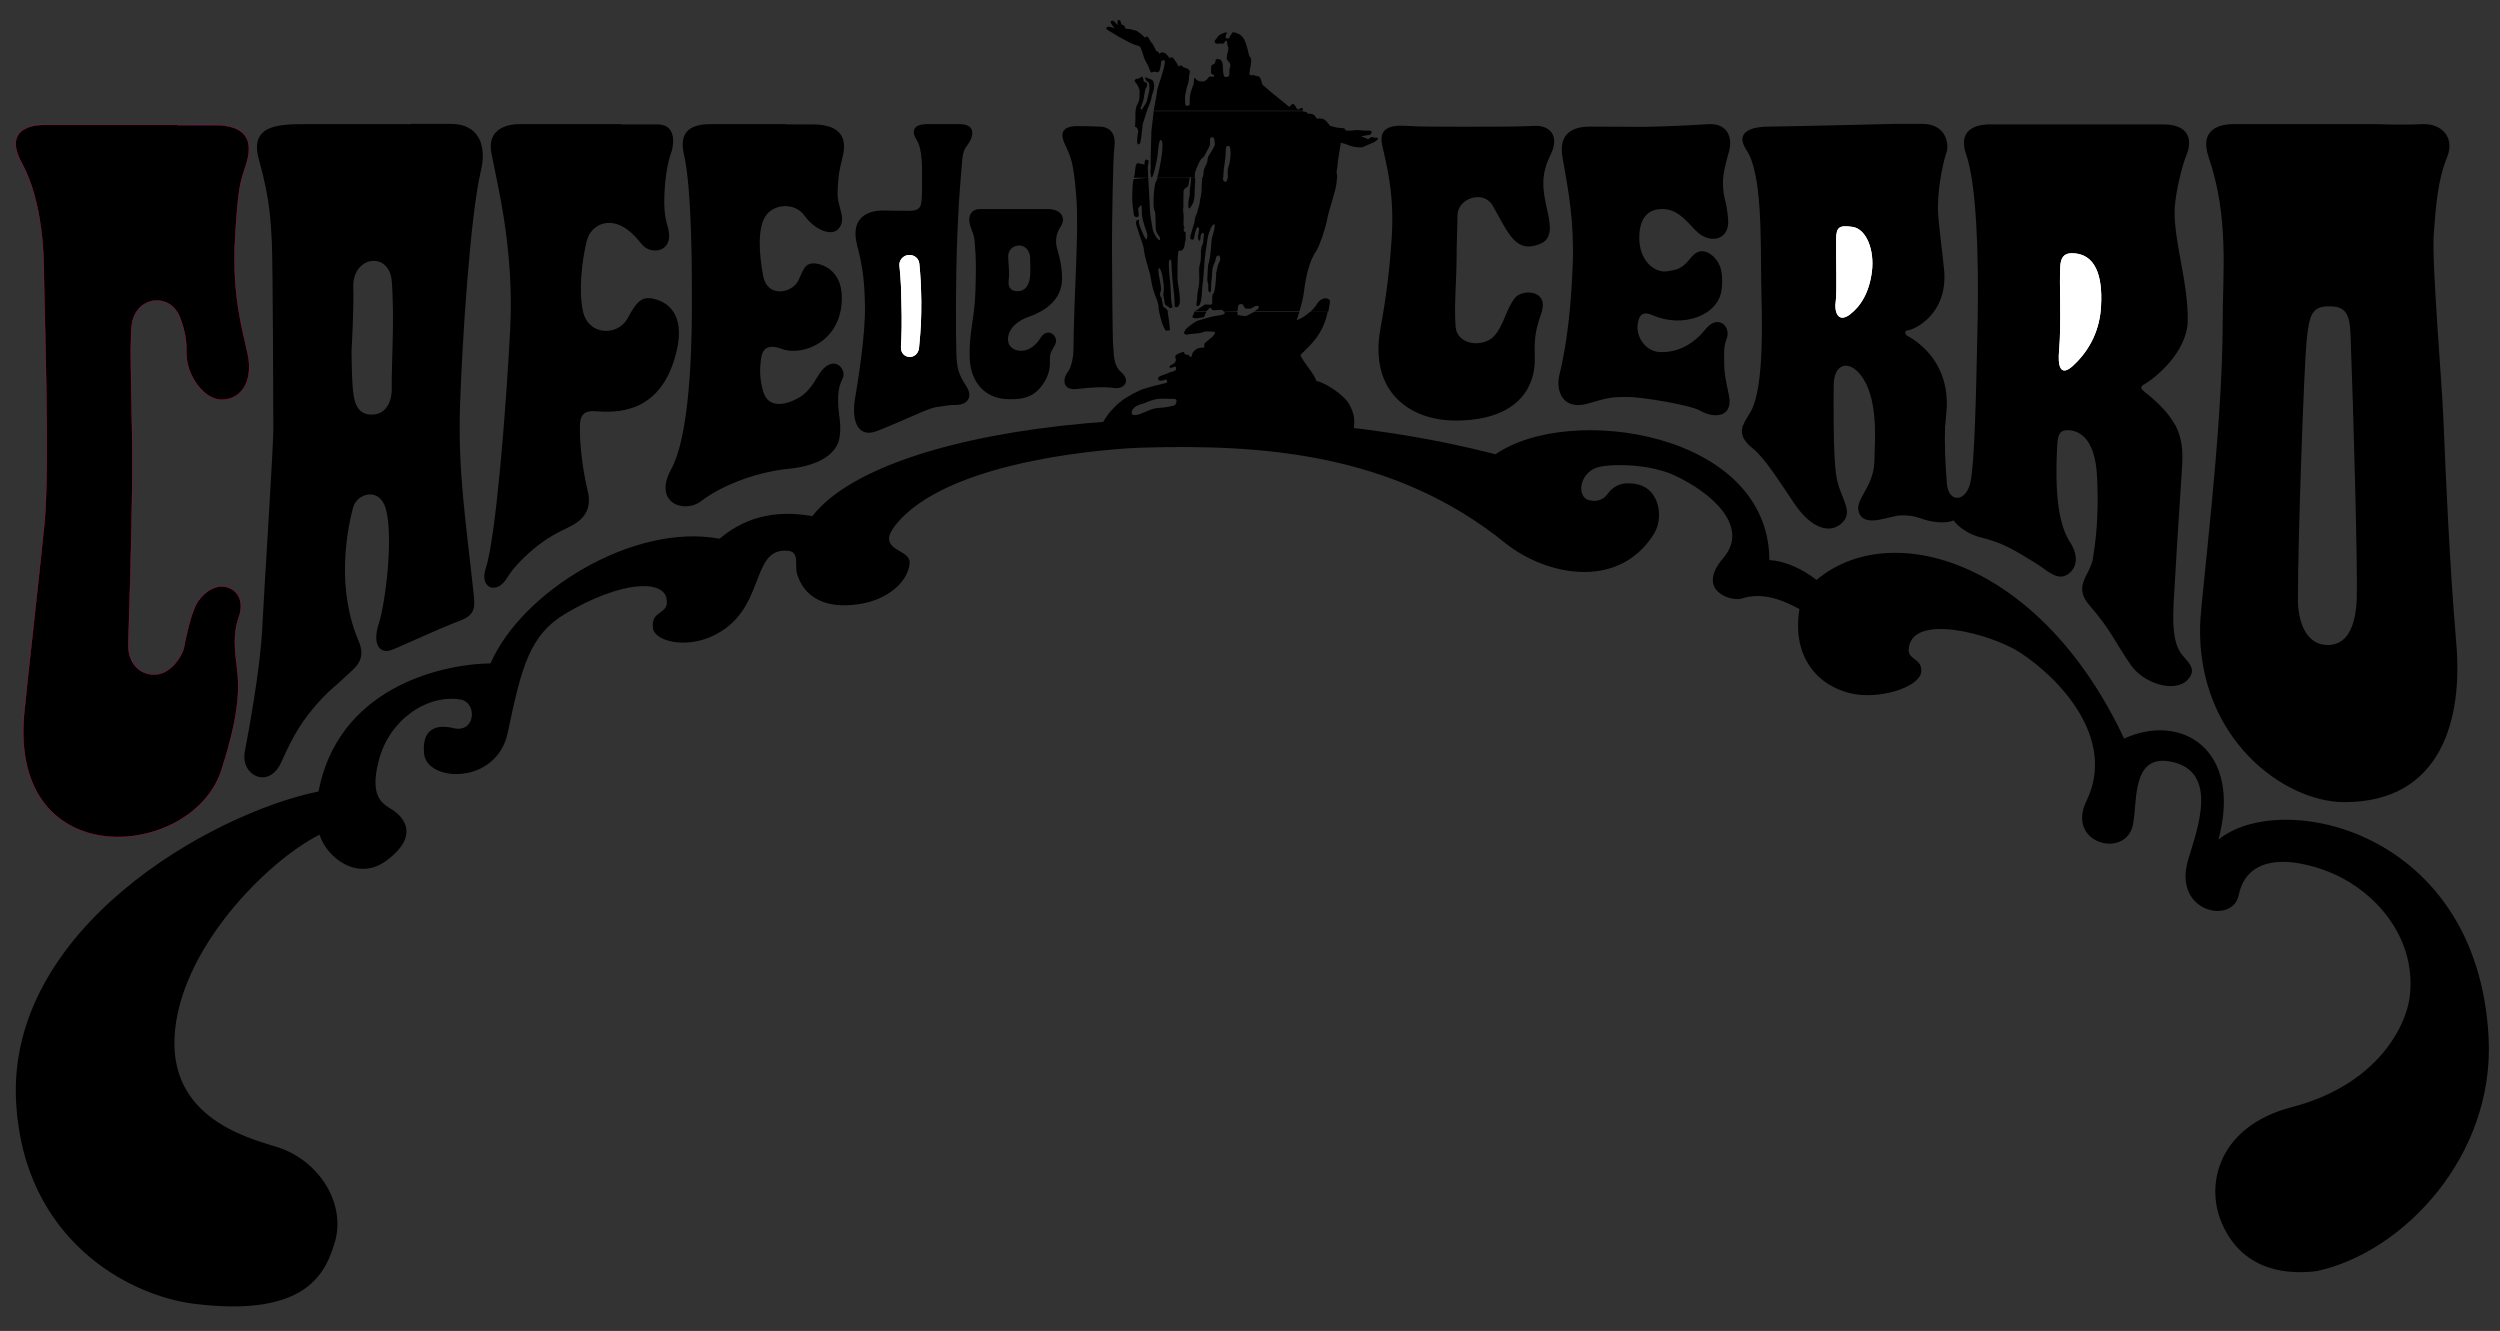 <?xml version="1.0" encoding="utf-8"?>
<!-- Generator: Adobe Illustrator 24.3.0, SVG Export Plug-In . SVG Version: 6.00 Build 0)  -->
<svg version="1.1" id="Capa_1" xmlns="http://www.w3.org/2000/svg" xmlns:xlink="http://www.w3.org/1999/xlink" x="0px" y="0px"
	 viewBox="0 0 1007 536.1" style="enable-background:new 0 0 1007 536.1;" xml:space="preserve">
<rect x="0" y="0" width="1007" height="536.1" fill="#333333" stroke="none"/>
<style type="text/css">
	.st0{fill:#0096CA;}
	.st1{clip-path:url(#SVGID_2_);}
	.st2{clip-path:url(#SVGID_2_);fill:none;stroke:#DE0066;stroke-width:0.125;stroke-miterlimit:3.864;}
	.st3{clip-path:url(#SVGID_2_);fill:none;stroke:#000000;stroke-width:3.400000e-02;stroke-miterlimit:3.864;}
	.st4{clip-path:url(#SVGID_2_);fill:#FFFFFF;}
</style>
<path class="st0" d="M566.8-1385.1c-1.6,1.1-3.4,0.7-5.2,0.7C563.3-1385.1,565.1-1385.3,566.8-1385.1z"/>
<g>
	<defs>
		<rect id="SVGID_1_" x="6.2" y="8.1" width="996.3" height="518.2"/>
	</defs>
	<clipPath id="SVGID_2_">
		<use xlink:href="#SVGID_1_"  style="overflow:visible;"/>
	</clipPath>
	<path class="st1" d="M71.5,50.3H17.2c0,0-17.1-0.4-8.4,15.4c8.6,15.8,8.9,38,8.9,46c0,8,2.4,76.6,0.2,99c-2.2,22.4-7.3,66.9-8.2,77
		c-5.8,65.2,67.7,58.4,79.4,22.8c9.4-28.8,6.7-37.6,5.8-46.4c-0.9-8.9,0.5-13.2,1.6-16.4c1.1-3.2,1-9.4-5.1-11.2
		c-5-1.5-10.6,3-12.8,7.8c-2.2,4.9-4.1,14.2-4.5,16.6c-0.4,2.3-5,11.4-12.8,10.8c-6.2-0.5-9.8-5.7-9.6-12.2
		c0.2-6.5,1.4-41.8,1.6-68.6c0.2-23.4-1.3-51.2-0.2-60c1.4-11.6,15.7-13.6,19.6-2.5c3.9,11.1,1.3,12.2,3.1,19
		c1.6,6.3,7.5,14.2,14.3,13.6c8-0.7,11.8-8.4,9.7-18.4c-1.8-8.6-6.4-23.2-5.1-46.2c1.3-23,2.3-23.1,4.7-31c3.5-11.8-3.9-15-12.8-15
		H71.5z"/>
	<path class="st2" d="M71.5,50.3H17.2c0,0-17.1-0.4-8.4,15.4c8.6,15.8,8.9,38,8.9,46c0,8,2.4,76.6,0.2,99c-2.2,22.4-7.3,66.9-8.2,77
		c-5.8,65.2,67.7,58.4,79.4,22.8c9.4-28.8,6.7-37.6,5.8-46.4c-0.9-8.9,0.5-13.2,1.6-16.4c1.1-3.2,1-9.4-5.1-11.2
		c-5-1.5-10.6,3-12.8,7.8c-2.2,4.9-4.1,14.2-4.5,16.6c-0.4,2.3-5,11.4-12.8,10.8c-6.2-0.5-9.8-5.7-9.6-12.2
		c0.2-6.5,1.4-41.8,1.6-68.6c0.2-23.4-1.3-51.2-0.2-60c1.4-11.6,15.7-13.6,19.6-2.5c3.9,11.1,1.3,12.2,3.1,19
		c1.6,6.3,7.5,14.2,14.3,13.6c8-0.7,11.8-8.4,9.7-18.4c-1.8-8.6-6.4-23.2-5.1-46.2c1.3-23,2.3-23.1,4.7-31c3.5-11.8-3.9-15-12.8-15
		H71.5z"/>
	<path class="st1" d="M250.2,50h-40.6c0,0-13.8-0.8-11.7,11.4c2.2,12.2,9.3,38.4,7.6,71.3c-1.7,32.9-5.8,84.1-9.9,96.5
		c-2.5,7.5,4.4,10.9,8.9,3.2c2-3.4,6.8-8.5,12.3-12.8c4.5-3.4,7.4-4.9,12.4-7.3c5.8-2.8,9.4-7,7.5-14.7c-2-8.3-3.3-18.7-3.1-26.5
		c0.2-5.7,3.7-5.7,7.3-5.4c10.9,0.8,26.1-1.3,31.6-24.1c3.9-16.1-4.8-19.9-8-20.9c-5.5-1.7-7.6-0.1-11.7,7.5
		c-3.9,7.3-15.9,7.1-18-2.9c-1.8-8.1-0.4-20.4,1.5-28.1c1.6-6.6,9-10.4,16.7-4.5c2,1.5,3.9,3.7,5.7,5.9c3.6,4.2,12.7,3,10.5-6.3
		c-0.8-3.3-2.2-6.2-1.4-17c0.7-9.5,2.7-14.2,2.7-14.2s3.5-11-5.8-11H250.2z"/>
	<path class="st1" d="M316.7,50c-11.9,0-20.1,0-30.4,0c-6.2,0-13.3,1.6-10.8,12.2c3.2,13.7,3.2,47.9,3.2,57.6s0.3,53.4-8.3,69.1
		c-7.6,13.9,5.4,18.1,12.1,12.9s20.2-11.5,35.4-13c11.9-1.2,19.4-6,20.3-12.8c0.9-6.7-0.8-8.5-0.6-16.2c0.1-3.2,0.8-5.4,1.8-7.3
		c1.8-3.6-3.2-9.8-8.6-3c-1.8,2.3-3.8,7.1-7.9,10c-3.6,2.4-13.2,6.8-15.6-2.2c-1.4-5.1-1.3-8.9-0.7-13.1c0.5-3.5,2.5-5.9,8.5-3.6
		c7.8,2.9,24-2.6,24-20.7c0-12.1-9.4-14-11.8-13.8c-3.6,0.3-3.9,3.4-5.9,7.2c-2.5,4.7-12.3,6.9-14-2.2c-1.7-9.1-2.3-19.2,1-24.1
		c3.2-4.9,11.7-5.6,15.6-0.2c4.5,6.2,10.9,8.2,13.5,5.6c2.7-2.7,1.6-5.9,0.6-9.6c-1.1-3.9-0.7-6.4-0.4-10.5c0.3-4,1.2-6.7,1.9-10
		c1.7-8-2.3-12.2-12.5-12.2H316.7z"/>
	<path class="st1" d="M165.6,50l-42.7,0c-11.2,0-22.5,0.5-18.6,14.3c4.7,16.9,4.7,25.3,5.2,33.3c0.4,8,0.6,67.7,0.6,75.3
		c0,7.6-3.7,64.5-4.5,80.6s-5.5,41.4-7,49.3c-1.8,9.5,9.7,15.4,14.7,4.2c5-11.1,8.4-17.1,16.6-25.9c3.4-3.6,5.6-5,9.4-8.7
		c3-3,8.6-6.1,5.2-14.1c-4.2-9.7-5.9-21-5.5-31.9c0.4-11,2.4-18.8,3.2-21.9c1.6-5.9,10.7-8.4,13.2,0.4c3.2,11.5-0.2,38.3-2.8,46.2
		c-2.8,8.5,0.4,12.8,5.7,10.5c6.5-2.7,16.4-7.5,27.5-11.8c6.3-2.4,5.4-6.5,4.9-11.3c-3-28.3-6.3-48.6-5.4-75.2
		c0.9-26.6,4.2-77.1,8.4-94.5c2.5-10.3-0.9-18.9-12.1-18.9H165.6z M141.6,141.3c0,0,1-17,0.7-25.6c-0.4-12.7,14.5-14.6,15.5-2.5
		c1.2,15.5-0.2,34.7,0,43.3c0.1,3-1,10.5-8.1,10.5c-5,0-6.9-3.5-7.5-9.6C141.6,151.2,141.6,141.3,141.6,141.3"/>
	<path class="st1" d="M380,50h-6.5c-6.6,0-6,3.8-4.3,6.3c2.5,3.8,2.2,12.2,2.2,15.6c0,3.4,0,7.2-0.2,8.9c-0.2,1.7-0.2,4.1-4.7,4.1
		c-4.3,0-7.1,0-9.9-0.1c-4.9-0.2-14.7,1.2-11.3,14.2c2.2,8.4,2.9,14.2,3.1,23.7c0.3,12.2-3,32-4,37.9c-1.6,9.7,1.6,15.9,8.9,13
		c12.4-4.9,20.1-9,23.7-9.6c3.7-0.6,5.5-0.9,8.4-0.9c3.3,0,7-2.5,3.9-7.4c-3.2-5-3.9-6.9-4.1-14.2c-0.2-7.4-0.3-28.3,0.4-46.4
		c0.5-11.5,0.7-15.7,1.9-29.5c0.2-2.9,0.5-5.2,2.2-7.2c2.2-2.8,4-8.4-3.2-8.4H380z M362.3,107.1c0.6,5.9,0.7,9.4,0.8,15.3
		c0.2,6.7,0.1,12.9-0.2,17.2c-0.3,5.3,6.8,5.7,7.3,0.4c0.8-8.3,0.9-11.4,0.9-18.8c-0.1-5.9-0.3-10.2-0.8-15c-0.2-2.1-2-3.6-4.2-3.5
		C363.8,102.8,362,104.9,362.3,107.1"/>
	<path class="st1" d="M448.4,139.6c-0.3-1.5-0.5-36-0.5-40.8s0.3-35.1,1-39.8c0.6-4.3-1.1-7.9-5.9-8c-4.8-0.2-6.5-0.2-9.4-0.2
		c-2.9,0-7.5,0.9-4.9,6.7c2.5,5.8,3.6,6.5,4.8,21.3s-0.9,38.1-1.1,61.6c0,3.8-1,7.8-2.2,9.3c-2.3,2.9-2.3,7.6,3.4,7
		c6.1-0.7,11.2-1,15.3-0.4c3.6,0.5,7-2.7,2.5-6.6C448.2,147,448.7,141.1,448.4,139.6"/>
	<path class="st1" d="M398,84.2c9.3,0,16.3,0,24,0c5.5,0,7.4,3.6,5.4,6.8c-2.2,3.4-2,5.5-2,6.7c-0.1,2.2,2.6,7.6,2.4,15.1
		c-0.3,7.1-5.4,12-13.4,14.8c-8.6,3-9.4,9.3-7.6,11.7c2.4,3,8.4,3.2,12.4-3.3c2.9-4.6,7.7-0.4,5.7,3c-1.3,2.3-2,3.2-2,5.5
		c0,2.3,0.4,6-3.2,10.8s-7.7,5.6-13.3,5.5c-10.7-0.1-15.5-8.1-15.8-16.4c-0.4-10,2-16.4,2.3-27c0.2-7.8,0.4-12.1-0.3-20.1
		c-0.2-2.8-1.3-4.7-1.8-6.4c-1.2-4.1,0.6-6.7,3.9-6.7L398,84.2z M406.1,103.4c0.1,4.1,0.6,5.6,0.2,9.4c-0.3,2.4,0.4,4.6,3.8,4.5
		c2.8-0.1,4.2-2.2,4.7-5.1c0.4-2.4,0.2-6.2,0.1-8.8c-0.2-2.5-2.1-4.7-4.6-4.5C407.8,99,406,100.9,406.1,103.4"/>
	<path class="st1" d="M606,51c0,0-32,0.2-37.6-0.2c-5.6-0.4-13.4-0.8-11.7,7.4c1.7,8.2,5,19,3.9,37.3c-1.1,18.3-3.7,31.9-4.5,36.5
		c-4.9,26.1,12.1,37.4,30.2,37.4c23,0,32.5-11.5,31.9-26c-0.3-8.5,0.8-11.7,2.7-17.5c3.1-9.3-7.7-9.4-10.5-6.1
		c-3.6,4.2-4.7,11.4-8.6,15.6c-4.2,4.6-15,3.9-15.5-4c-0.6-8.2,0.4-19.8,0.4-26.6c0-6.7,0.4-14.7,0.4-18.3
		c0.1-6.6,10.5-10.2,14.2-3.6c6.3,11,9.1,19.3,18.9,15.4c4-1.6,5.1-4.9,3.1-13.3c-1.9-8.4-2.9-14.2,1.2-22.5
		c4.1-8.2-0.7-12.1-6.4-11.8C611.5,51,606,51,606,51"/>
	<path class="st1" d="M661.8,51.1c-2.4,0-17.1-0.1-21.2-0.1c-4.1,0-13.4,0.7-11.2,12.5c2.4,13.3,4.7,25.9,4.1,42.7
		c-0.5,13.5-1.7,29.8-5.4,44.9c-1.5,6.1,1.2,14.7,12.1,11.3c7.6-2.3,9.1-2.5,15.7-2.5c5,0,24.8,3.1,29.1,5.6
		c4.9,2.9,13.3,3.1,11.4-6.3c-1-5.1-1.9-8.1-1.9-13.3c0-3.7-0.3-6.2,1-9.4c1.9-4.9-3.4-10.3-8.6-3.8c-4.2,5.2-10.4,9.5-18.4,9.1
		c-5.8-0.3-9.2-6.1-8.9-10.4c0.3-3.5,1.2-6.6,6.2-4.4c12,5.3,26.7,0.1,27.7-10.7c0.9-8.5-1.7-11.5-3.6-13.2
		c-1.8-1.6-5.3-3.6-8.7,0.6c-3.5,4.2-4.8,4.9-9.9,5.6c-4.9,0.6-11.1-4.3-11-13.7c0.1-8.5,4-11.5,9.6-11.4c6.9,0.1,10.9,7,14.4,9.8
		c5.1,4.1,12.4,2.5,11.8-5.5c-0.6-8-2-8.1-2.1-14.7c-0.1-3.7,1.4-9.1,2.5-13c1.2-4.5,0.1-11.1-8.2-10.8
		C678.3,50.7,664.1,51.1,661.8,51.1"/>
	<path class="st1" d="M77.7,525.1c-26-3.4-68-25.7-71.2-80.8c-4.1-70,78.4-116.6,121.8-125.5c7.8-40.9,47.7-51.2,69.3-51.6
		c12.5-28.9,57.6-56.7,92.2-50.2c12.3-10.3,25.3-11.2,37.4-9.1c30.6-39.2,170.3-52.1,275.2-24.9c29.6-20.7,110.1-9.1,110.3,42.6
		c6.7,0.4,13.6,3.8,19,8c29.8-25.1,90-8.2,123.9,63.9c23.1-10.6,47.7,4.4,38,40.7c25-20.5,104.3-4.2,108.8,79.5
		c2.6,48.1-34.6,86.9-69.2,94.3c-10.1,1.3-29.5,1-38.2-19.2c-7-16-1.1-39.2,28-46.8c34.6-9,46-32.5,47.6-44.2
		c2.8-21.8-11-39.6-27.3-48.2c-10.6-5.6-37.3-13.9-41.6,7.1c-2.4,11.7-26.4,6.9-20.4-14.1c3.3-11.4,13.3-36.2-7.3-39.9
		c-15.7-2.7-12.9,16.8-14.9,25.7c-3,13.7-27,7.3-18.7-9.7c12.4-25.4-11.2-49.8-26.8-59.9c-11.7-7.6-44.4-16.3-44.8-0.9
		c-0.1,3.8,5.4,3.4,5.1,8.5c-0.4,6.5-17.4,11.7-28.8,8.8c-15.2-3.9-23.1-16.9-20.3-33.9c-8.1-4.3-15.4-6.7-23.3-4.2
		c-4.1,1.3-18.7-3.1-7.3-16.4c10.6-12.4-4.3-26.1-19.9-33.3c-9-4.1-22.7-4.8-29.8-3.4c-8.4,1.7-9.8,12.3-4.3,13.5
		c3,0.7,5.6-0.1,7.3-2.5c3.2-4.4,7.6-5,12.5-3.8c8.2,2,10.5,13.3,6,20.2c-14.5,22.6-43.6,16.2-59.6,3.4
		C561,182,506.9,179,460.5,180.3c-11.6,0.3-75.1,4.4-98,29.1c-2.2,2.4-4.4,5.3-4.4,7.5c0,5.2,8.9,5.1,8.3,10.2c-1,8-9.4,14.2-19,16
		c-11.1,2.1-22.6,0-26.3-11.8c-1.2-3.8,1.3-9.2-4.1-9.5c-15.4-0.9-7.9,24.9-30.9,34.8c-10.7,4.6-22.5,1.5-23.1-3.6
		c-1-7.7,7.1-5.1,5.4-12.2c-1.7-7.2-17.9-6.9-40.2,6.1c-15.1,8.9-18.1,21.8-23.7,48.3c-4.5,21.1-32.6,20-33.7,8.3
		c-1-11,6.2-11.6,11.9-10.2c8.9,2.1,9.6-10.3,2.9-11.5c-13.3-2.3-28.7,7.9-33,24.4c-4.3,16.4,2.7,17.9,6.2,20.5
		c3.5,2.5,10.5,9.9-3.2,20c-11.5,8.5-24-1.2-26.9-10.5c-21.6,11-56.7,46.6-58.4,81.6c-1.7,35,34.3,41.6,43,44.8
		c16.3,6.1,25.9,23,21.6,37.7C131.4,511.8,124.4,531.1,77.7,525.1"/>
	<path class="st1" d="M957,50h-57.4c-4.5,0-14.1,1.3-9.9,13.5c8.2,24,5.6,46.6,5.6,66c0,44.7-8.8,111.1-9.1,122.5
		c-1.1,45.3,33.7,71.1,58.1,71.1c39.5,0,47.7-34,45.1-63.9c-2.8-32.9-4.3-69-5.2-90.5c-0.6-14.8-4.7-62.8-3.9-74.2
		c0.9-11.4,1.5-21.7,5.4-31.2c3.3-8.1-2.4-13.7-10.1-13.3C967.8,50.4,957,50,957,50 M946.8,135c1.2,31.2,2.9,94.2,2.5,106
		c-0.4,11.8-4.1,19.2-12.3,18.8c-8.2-0.4-11.4-9.5-11.4-18.3c0-25.5,2.5-94.4,3.5-104.2c1.1-10.5,2-14,9.3-13.9
		C944.8,123.4,946.5,126.4,946.8,135"/>
	<path class="st1" d="M755.2,171.2c0.2,5.3-0.1,10.6-0.2,14.7c-0.3,10.9-8.7,15.6-6,21.1c2.7,5.5,12.2,0.7,16.6,0.6
		c5.3-0.1,7.3,1,9.9,1.8c2.6,0.8,8.4,1.7,11.4,0.2c1.8,2.6,6.2,5.7,10.7,6.8c9.6,2.3,14.2,5.5,22.3,10.4c4.5,2.7,8.8,7.6,13.2,4.4
		c4-2.9,3.8-7.9,0.9-12.5c-3.9-6-6.5-16-5.4-38.4c0.2-4.1,0.5-6.8,3.7-7c4.2-0.2,11.6,2,12.4,18.8c0.5,10.6,0.3,21.2-1.7,33
		c-1.2,6.8-8.2,10.9-1.3,18.8c8.9,10.3,9.9,14.3,16.7,24.1c5.2,7.4,17.5,11.1,22.6,6c4.2-4.2,0.6-7-2.1-10.3
		c-3.7-4.6-3.9-12.8-3.2-23.6c0.6-10.8,1.9-32.2,3.2-51.5c0.5-7.1,0-12.4-2.8-17.6l-80.6,0c-0.4,10.8-1,19.5-1.8,23.2
		c-1.7,8.1-8.9,8.6-9.5,0.5c-0.7-9-1-16.6-0.7-23.7L755.2,171.2z M702.1,171.2c-1,2.8-0.7,5.8,4,9.5c4.9,3.9,11.4,14.4,16.5,21.9
		c7.3,10.9,14.9,12.4,19.4,8c4.5-4.4,0-9.1-1.9-16.7c-1.1-4.2-1.4-14.1-1.5-22.8L702.1,171.2z"/>
	<path class="st1" d="M739.6,96.1c-0.1,9.1,0.4,21.5-0.2,25.7c-0.5,3.3,0.7,8.6,5.7,4.8c4.2-3.2,7.8-8.6,8.9-17.3
		c1.1-8.6-2.2-17.2-7.8-18C741,90.7,739.7,91.3,739.6,96.1 M829.4,141.3c-0.5,5.4,0.2,10.9,5.4,6.2c7.5-6.8,11.1-15.4,11.5-24.3
		C847,111,844,102,834.5,102c-3.2,0-4.4,1.9-4.6,5.1C829.4,113.9,830.4,130,829.4,141.3 M876.1,171.2c-2.3-4.3-6.1-8.5-12.3-13.4
		c-1.5-1.2-1.6-1.6-0.8-2.6c5.3-2.8,17.9-13.5,18.2-25.7c0.4-15.6-6-33.4-5.2-46.1c0.5-6.8,3-16.9,4.7-20.9c1.7-4,3-12.4-9.5-12.4
		h-69.5c-3,0-13.8,0.4-9.7,12.2c4.1,11.8,5.1,40.5,4.6,66.5c-0.3,14-0.6,29.7-1.1,42.5L876.1,171.2z M738.6,171.2
		c-0.1-7.1,0-13.5,0-15.6c-0.1-9.9,7-11.1,12.1-2.8c3.1,5.1,4.2,11.8,4.5,18.4l28.4,0c0.1-1.7,0.2-3.4,0.4-5
		c1.3-12.8-4-24.4-15.8-31c-1.2-0.7-0.8-2.1,0-2.1c2.3,0,16.5-6.1,14.9-24.3c-0.7-7.4-2.5-19.9-2.5-25c0-10.2,2.6-20,3.5-22.6
		c0.9-2.5,0.3-11.3-9.8-11.3h-11c0,0-45.3,1.1-50.9,1.1c-5.6,0-14.2,1.5-8.9,9.5c6.2,9.1,5.7,34.9,5.9,51.5
		c0.2,14.3,1.6,43.3-4.2,53.8c-1,1.8-2.3,3.5-3,5.4L738.6,171.2z"/>
	<path class="st1" d="M461.2,31.1c0,0,1.2,0.5,2.2,0.8c1,0.3,1.2,0.8,1.4,1.8c0.3,1-0.1,2.9-0.6,4.1c-0.5,1.3-0.1,1.6-1.3,4.5
		c-1.2,2.9-1.4,3.8-1.9,5.5c-0.5,1.8-0.8,1.8-0.8,2.8s-0.4,3.1-0.4,3.4c0,0.3,0.2-0.3-0.1,1.4c-0.3,1.7-0.4,2.3-0.6,2.5
		c-0.3,0.2-0.8,0.3-0.8,0.3L458,57c0,0,0.1-1.6,0.2-2.5c0.1-0.9,0.5-1.4,0.1-2.4c-0.4-1-1.1-1-1.1-1s0.1-1.6,0.1-2.1
		c0.1-0.4,0-3.7,0.1-4.1c0.1-0.4,0.1-1.8,0.5-2.4c0.4-0.6,0.9-1.9,1-2.5c0.1-0.6,0.1-1.3,0.1-2.1c0-0.8,0.2-1.3-0.3-2.5
		c-0.5-1.3-1-1.8-1-1.8s-0.7-0.8-0.7-1c0-0.3,0.4-0.8,0.7-0.8c0.3,0,1.2-0.3,1.2-0.3l1.2-0.7l0.5,1.3c0,0-0.1,0.8,0.5,0.9
		c0.6,0.1,0.7,0.7,0.8,0.4c0.1-0.3,0.3,1.3-0.1,1.8c-0.5,0.6-0.4,0.6-0.6,1.4c-0.2,0.9-0.6,3.6-0.6,3.6s-0.5,1.5-0.7,2.1
		c-0.3,0.6-0.5,1.5-0.5,1.5s0.4,0.7,0.6,0.2c0.3-0.5,1.5-2.2,1.8-2.9c0.3-0.7,0.8-3.1,1-4c0.2-0.9,0.2-1,0.2-1.4
		c0-0.4-0.1-1.4-0.1-1.8c0-0.3-0.3-0.7-0.3-0.7l-0.8-0.6l-0.4-0.7L461.2,31.1z"/>
	<path class="st3" d="M467.4,47.7c0,0-0.1,0.8-0.2,2.7c-0.1,1.8-0.1,2.3-0.1,2.6c0,0.3-0.3,1,0.1,1h0.6c0,0,0.6,0.6,0.8-0.3
		c0.2-0.9,0.2-1.3,0.2-2v-1.8c0-0.8,0-0.8,0.1-1.5c0.1-0.8,0.6-0.8-0.3-0.9c-0.9-0.1-1.1,0-1.1,0"/>
	<path class="st1" d="M460.4,162.6c0,0-1,0.1-2.7,1c-1.7,0.9-3,3.6-0.5,3.6c2.4,0,6.2-2.8,9.4-2.9c3.2-0.1,5.7-0.8,6.4-1
		c0.8-0.3,1.5-2.6,0.1-2.6c-1.4,0-5.4-0.3-7.5,0.1C463.6,161.2,460.4,162.6,460.4,162.6 M498.5,125.6c-0.1,0.5-0.2,1.2,0.2,1.3
		c1.1,0.3,3.1,0.4,3.3,0.4c0.3-0.1,1-0.6,1.7-0.9c0.6-0.3,1-0.5,1.5-0.8l18.2,0c-0.6,2-1.1,3.4-1.1,3.4s2.7-0.9,5.4-3.4l7.1,0
		c-1,4.7-2.9,9.2-7.3,13.7c-2.5,2.5-3.1,3.1-3.7,3.7c1.2,3.1,5.2,6.9,6.5,10.5c3.2,0.4,11.2,5.6,13.2,9.4c2.2,4.1,2.4,6.5,1.6,10.8
		c-0.3,1.7,5.1,1.6,5.1,1.6l-1.7,4.3c0,0-6.4-1.8-26-3.8c-19.6-2-80-1.3-80-1.3l1.4-3.7c0,0,1.9-3.6,3.9-5.6
		c1.6-1.6,1.3-1.6,3.8-3.6c2.9-2.3,7.4-4.3,8.3-4.7c1.9-0.7,8.9-2.5,9.6-2.6c1.1-0.2,0.5-1,0.5-1s0.2-0.5-0.6-0.4
		c-0.5,0.1-0.9,0.4-1.5,0.4c-0.5,0-1,0.1-1.3-0.3c-0.2-0.4-0.2-0.7,0.1-1.1c0.5-0.6,1.7-0.7,2.7-1.2c1-0.4,2-0.8,3.1-1.1
		c1.6-0.5,1.2-1.1,1.2-1.4c0-0.3-0.1-0.3-0.3-0.5c-0.3-0.2-1,0.3-1,0.3s-1.4,0.6-1.3-0.3c0.1-0.7,0.7-0.5,1.9-1.4
		c0.4-0.3,0.4-0.6,0.4-0.6l0.3-0.7c0,0-0.4-1.1-0.3-1.6c0.1-0.5,2.2-1.5,3.2-1.6c0.8-0.1-0.1,1,1.6,1.1c1.2,0.1,0.7,0.3,0.9,0.6
		c0.1,0.3,0.7,0.3,0.7,0.3s0.4-0.8,0.5-1.4c0.1-0.6,1.5-1.8,2-2c0.5-0.2,1.4-0.4,2.1-0.4c0.7,0,0.7,0.4,0.7-1.2
		c0-0.6,0.5-0.9,2.6-2.6c1-0.7,1.1-1.1,1.6-1.8c0.5-0.8-0.2-0.8-2.4-0.9c-2.3-0.1-1.9,0.3-3.3,0.6c-1.4,0.3-3.7,0.3-5,0.6
		c-1.3,0.3-1,0-1.5-0.3c-0.5-0.3,0.1-0.9,0.5-1.7c0.5-0.8,2.3-1.9,3.6-2.9c1.4-0.9,2.8-1,3.6-1.3c0.8-0.3,4-1.2,5.8-1.4
		c1.8-0.3,1.9-0.3,2.5-0.6c0.5-0.3,0.2-0.6-0.2-1.1L498.5,125.6z M486.1,125.6c-0.3,0.2-0.3,0.3-0.5,0.6c-0.2,0.5-0.5,1.6-0.8,1.6
		s-0.6,0.1-1.9,0.3c-1.1,0.2-1.6,0.2-2.5-0.2c-0.4-0.2,0.2-0.7,0.5-1.7c0.1-0.3,0.2-0.5,0.3-0.6L486.1,125.6z M470.3,125.6
		c0.2,0.7,0.3,1.9,0.7,4.7c0.5,4.5,0,2.3-0.8,2.8c-0.8,0.5-0.9-0.4-1.6-1.7c-0.5-1-1.3-3.8-1.7-5.8L470.3,125.6z"/>
	<path class="st1" d="M527.8,125.6c0.9-0.8,1.9-1.9,2.7-3.2c2.2-3.4,5.4-2.3,5.2-0.8c-0.2,1.4-0.4,2.7-0.7,4L527.8,125.6z
		 M492.6,71.6c0,0.2,0,0.5,0.1,0.9c0.1,0.5,1,1,1.3,0.6c0.2-0.3,0.4-1,0.5-1.5l44,0c0,0.5,0,1.1-0.1,1.8c-0.4,4-2.9,10.1-3.9,15.3
		c-0.7,3.6-3,10.4-4.2,12.2c-3,4.2-4.3,10.8-5,16.1c-0.3,2.9-1.2,6.1-1.9,8.4l-18.2,0c0.2-0.1,0.4-0.2,0.5-0.3
		c0.6-0.4,0.8-0.5,0.8-0.5s0.8-0.6,0.5-1c-0.3-0.6-0.9-0.4-1.1-0.4c-0.6,0.2-0.5,0.3-1.5,0.8c-0.5,0.3-0.9,0.4-1.5,0.3
		c-1.1-0.1-1.2,0.3-1.7-0.6c-0.5-0.9-0.3-1.2-1.4-1.2c-0.9,0-1,0.4-1.1,1c-0.1,0.6-0.2,1.5-0.2,1.5s0,0.2-0.1,0.4l-5.6,0
		c-0.1-0.1-0.1-0.2-0.2-0.3c-0.4-0.6-2.6-0.1-3.3-0.1c-0.7,0-1.2-0.1-1.5-0.8c-0.3-0.7-0.7,0.1-1.5,0.8c-0.2,0.2-0.4,0.3-0.5,0.4
		l-4.8,0c0.3-0.2,0.9-0.2,1.7-0.9c1.2-1,2.1-1.3,2.3-1.6c0.3-0.4,1.1-0.2,1.8-0.2c1.1,0.1,1.2,0,1.4-0.3c0.2-0.3,0-1.6,0.1-3
		c0.1-1.4,0.2-0.6,0.6-1.4c0.5-0.8,0.8-4.5,0.9-6.2c0.2-1.6-0.2-1.3,0.4-3.2c0.2-0.7,0.3-1.9,0.9-3c0.6-1.1,0.5-1.3,0.2-2.3
		c-0.3-1-1.4,0.1-1.5,0.4c-0.1,0.3-0.1,0.9-0.4,1.8c-0.7,1.6-1.1,1.9-1.2,5c-0.1,2.8-0.4,2.8-0.4,5.6c0,2.8-1,1.5-1.1,0.7
		c-0.1-0.7,0.2-2.3-0.2-3c-0.3-0.7-0.2-2,0-5.3c0.2-3.3,0.1-1.2,0.5-3c0.4-1.8,0.3-1.7,0.5-2.9c0.2-1.2,0.2-2.1,0.4-4.3
		c0.2-2.1,0-1.9,0.7-3.9c0.6-1.9,0.7-3.3,0.7-3.8c0-0.5-0.6-0.2-1,0.3c-0.4,0.4-0.7,1.3-1.2,2.6c-0.5,1.4-0.5,1.5-0.7,2.8
		c-0.2,1.3-1.2,7.3-1.3,10.1c-0.1,2.8-0.2,1.9-0.3,4.2c-0.1,2.3-0.5,4-0.6,6.3c-0.1,2.4-0.2,2.5-0.3,3.4c-0.1,0.9-0.5,2.8-1.3,3
		c-1.2,0.4-0.4-2-0.4-2.8c-0.1-0.8,0.1-0.9,0.1-2c0.1-1.1,0.3-1.4,0.6-3.4c0.3-1.9,0.1-4.3,0.1-6.4c0-2.1,0.6-2.4,0.7-4.7
		c0.1-2.3,0-3,0-3l0.3-1c0,0-0.4,0.3,0.3-1.3c0.7-1.6,0.2-1.5,0.5-3.2c0.2-1,0.2-1.6-0.3-1.6c-0.5-0.1-0.5,0.2-0.8,0.9
		c-0.3,0.8,0,1.4-0.3,1.9c-0.3,0.6-0.5,0.3-0.8-0.6c-0.3-0.9,0.2-1.2,0.2-2.4c0.1-1.3,0.5-1.7-0.2-2.1c-0.6-0.4-0.6,0.6-1,1.4
		c-0.3,0.8-0.5,2.6-0.7,3.1c-0.2,0.6-0.7,0.6-1.3,0.2c-0.6-0.4,0.5-3.2,0.7-4c0.2-0.8,0.6-2.2,0.8-2.5c0.1-0.3,0-0.7,0.3-2.1
		c0.2-1,0.8-1.6,0.9-2.4c0.2-1.2,1-2.8,1-4.3c0-0.9,0.7-1.9,0.7-5.2c0-1.6,0.2-3.1,0.3-4.4L492.6,71.6z M481.4,71.6
		c0.1,2.1-0.2,3.8-0.2,5.6c0.1,1.9-0.4,4.3-0.8,4.9c-0.5,0.6-1.2,2.6-1.6,1.6c-0.4-1,0-3.5,0.3-4.6c0.3-1.1,0.1-1.1,0.1-2
		c0-0.8,0.7-4.3,0.5-5.5L481.4,71.6z M462.5,71.6c0.3,4.7,0.7,11.9,0.7,13c0,1.6,0.8,5.8,1.1,7.7c0.3,1.8,1.6,3.5,2.3,4.2
		c0.6,0.7,0.8-0.1,0.6-0.8c-0.3-0.7-1.1-1.3-1.5-2.7c-0.4-1.4,0-7.6-0.7-8.3c-0.7-0.7-0.3-10.1,0.6-11.4c0.1-0.2,0.4-0.8,0.6-1.6
		l13,0c-0.2,0.7-0.3,2.2-0.5,2.9c-0.3,1-1,0.7-1.6,1.6c-0.6,0.9-0.3,0.4-0.4,2.8c-0.1,2.3,0,3.3,0,4c0,0.7-0.3,0.9,0,3
		c0.3,2.1-0.3,4.6,0.3,5.6c0.1-0.3,0.3,0.2,0.2,0.2c-0.3-0.1-0.4,0.1-0.4,0.7c-0.1,1.3,1,0.6,0.8,1.4c-0.1,0.3,0.1,2.4-0.1,3.1
		c-0.3,0.7-0.1,0.1-0.3,1.4c-0.1,1.3-0.8,2.5-1.3,2.5s-1.2,0.2-1.2,0.2s-0.1,0.2-0.3,2.6c-0.1,2.3-0.1,4.8-0.1,7.4
		c-0.1,2.6,0.8,6,0.9,8.4c0.1,2.4,0.1,2.5-0.3,3.4c-0.3,0.9-1.3,1-1.6,0.7c-0.3-0.3-0.1-0.9-0.2-2.7c-0.1-1.8-0.2-2.6-0.5-5.2
		c-0.3-2.6-0.5-4.8-0.6-6.7c-0.2-1.9,0-3.6-0.4-4.3c-0.4-0.6-0.8,0.4-0.8,1.3c0,0.9,0.1,2.4,0.1,3c0,0.6,0.6,5.4,0.7,8.4
		c0.1,3,0.1,3.3,0.4,5c0.3,1.7,0.5,1.2-0.1,1.6c-0.6,0.4-0.5,0-1.9-0.8c-1.4-0.8-0.7-1.8-1.2-3.3c-0.5-1.5,0-1.6,0-3.8
		c0-2.3-0.9-8-1.9-8.1c-1-0.1,0.9,7,0.8,8.6c-0.1,1.6-0.4,0.3-0.4,1.9c0,1.6,0.3,0.4,0.6,1.6c0.3,1.2,0.3,1.9,0.5,2.9
		c0.2,1,1.2,0.9,1.7,1.8c0.2,0.3,0.3,0.6,0.4,1l-3.5,0c-0.2-0.7-0.3-1.3-0.3-1.7c-0.1-1.4-0.1-1.6-0.5-2.8c-0.5-1.2-1.8-4.6-2.1-6.3
		c-0.3-1.8-0.8-4-0.9-4.7c-0.1-0.6-2.3-7.5-2.4-9.5c-0.1-2.1-2.1-6.6-2.2-7.4c-0.1-0.8-1.8-4.1-0.6-4.7c1.2-0.6,0.7,0.6,0.8,1.3
		c0.1,0.7,1.9,5.1,2.5,6c0.6,0.9,0.5,0.3,0.8-0.6c0.3-0.9-0.3-2.1-0.6-3c-0.3-0.9-0.8-2.3-1.2-4c-0.4-1.7-0.3-2.5-0.4-4.7
		c-0.1-2.2-0.7-0.3-1.2-0.1c-0.5,0.3-0.1,1.3,0,2.8c0.1,1.4-1.2,1.1-1.6,0.8c-0.4-0.3-0.5-1.3-0.6-2.5c-0.2-1.2-0.6-4.3-0.4-6.9
		c0.1-2.5,0.1-4.5,0.6-5.7L462.5,71.6z"/>
	<path class="st1" d="M456.6,71.6c0,0,0-0.1,0.1-0.1c0.6-1.3,0.4-3.8,0.9-5c0.5-1.3,0.9-0.6,2.5-0.4c1.6,0.3,0.6,0.1,1-1
		c0.3-1.1,0.4-0.8,1.2-0.7c0.8,0.1,0,2.1,0,3.2c0,0.3,0.1,1.9,0.2,4L456.6,71.6z M524.8,44.6c0,0.1,0,0.2,0.1,0.3
		c1.6,0.2,1.4,0.3,1.9,0.9c1.3,0.1,1.6-0.1,2.3,0.4c1,0.6,0.9,1.2,1.1,1.5c2,0,2.9,0.1,3.6,0.7c0.9,0.7,1.6,2,2,2.3
		c1.6,0.4,0.9,0.3,2.3,0.6c1.2,0.3,2.7,0.2,3.2,0.4c0.7,0.2,0.7,0.9,0.7,0.9s0.8,0,2.3,0c0.7,0,1.1-0.2,2-0.2c1.6,0,3.1,0.3,5.3,0.2
		c1,0,0.9,0.5,0.8,1c-0.2,0.7-0.8,0.8-1.2,0.8c-0.4,0.1-2.5,0.3-2.8,0.6c0.2,0.2,1.6,0.4,2.7,1.1c0.5-0.3,0.5-0.7,1.7-0.9
		c0.3-0.1,0.5,0.1,0.6,0.3c0.4,0,1.7-0.3,1.6,0.3c-0.1,1.2-3.7,2.4-4.2,2.6c-2.1,1.1-2.5,1.1-4.9,0.8c-2.4-0.3-2.7-1-5.8-1.7
		c-0.1,0.8-0.7,4.2-0.8,4.9c-0.8,4.2-0.4,4.7-0.8,5.9c-0.3,1.2,0.1,1.3,0.1,3.5l-44,0c0-0.2,0-0.3,0-0.4c0-0.4-0.2-2.3,0-3.4
		c0.2-1.1,0.3-0.8,0.6-2.1c0.3-1.3,0.5-3.3,0.5-3.9c0-0.6-0.2-2-0.2-2.4c0-0.8-0.8-0.8-0.8-0.8c-0.8,0-0.8,0.5-0.9,0.9
		c-0.1,0.9-0.1,3-0.2,3.6c-0.1,0.7-0.2,1.9-0.3,2.4c-0.1,0.4-0.5,3.4-0.5,4.5c0,0.7-0.1,1.1-0.1,1.5l-8.2,0c0.2-1.5,0.4-2.6,0.4-3.1
		c0.1-0.9,0.8-1.8,1.2-2.8c0.4-0.9,0.2-2.1,0.6-2.8c0.5-0.6,1.4-2.3,2.2-3.6c0.8-1.4,0.3-2,0.3-2.7c0-0.7-0.3-1.7-1.2-1.4
		c-1,0.4-0.5,1.1-0.6,2.7c-0.1,0.7-0.3,1.2-0.6,1.7c-0.8,1.2-1.5,3.2-2.2,3.7c-0.8,0.6-1.3,1.1-2.3,3.6c-1,2.6-1.1,2.3-1,4.4
		c0,0.1,0,0.1,0,0.2l-1.7,0c0-0.1-0.1-0.2-0.1-0.3c-0.2-0.2-0.3-0.1-0.4,0.3l-13,0c1.2-4.2,3.2-14.6,1.5-15.2
		c-0.9-0.3-1.1,4.6-1.4,6.7c-0.4,2.5-2.1,10.8-2.6,7.7s0.1-1.9-0.1-4.1c-0.1-1.4,0.1-8.4,0.3-14l0.9-7.9H524.8z"/>
	<path class="st1" d="M464.7,44.6l0.1-0.6c0.7-3.5,1.2-6.4,1.2-7c0-1.4,3.4-9.9,3.2-12.3c-0.1-1-1.4-0.1-1.4-0.1s-0.4,3.5-0.9,4.1
		c-0.8,1.1-1.4-0.4-2.7,0.4c-0.7,0.4-0.9-0.5-1.2-1.3c-0.6-1.8-2.1-3.8-2.3-5c-0.1-0.5-1.3-4-1.6-4.1c-1.3-0.5-2.7-0.9-2.7-0.9
		s-1.9-0.9-2.8-1.4c-1.5-0.8-3.3-1.8-3.3-1.8s-3.1-1.9-3.6-2.2c-1.1-0.7-1.2-0.6-0.9-1.3c0.3-0.8,2.3,0,3.2,0.3
		c-3.3-3.7-0.5-3-0.5-3s1,0.8,1.7,1.8c0-0.3-0.3-2.4,0.5-2.3c0.9,0.1,0.7,2,1.3,2.1c1.1,0.1,1.2,1.3,1.4,1.6c1.3-0.1,2.9,0.4,4,0.7
		c1.1,0.3,2.9,1.9,3.7,2.8c0.6-0.2,0.6-0.4,1.1-0.4c0.6,0.5,1.1,2.1,1.9,2.8c0.4,0.3,1.1,2.2,1.8,3.2c0.7,0.1,0.7,0.3,1.2,1
		c0.6-1.1,1.9-0.4,2.2-0.3c0.4,0.3,1.5,1.4,1.7,1.9c0.4-0.1,1.2-0.4,1.6,0.1c2.1,2.9,1.8,2.9,2.1,3.2c0.3,0.3,0,0.2,0.7-0.2
		c0.7-0.4,1,0.9,1.9,0.9c1.5,0.2,2,1.5,2,1.5c0,0.3-0.4,1.6-0.4,2.9c0,1.3-0.8,3.3-0.8,3.3l-0.7,3.3c-0.1,0.6-0.1,3.3,0.1,3.9
		c0.1,0.6,0.8,0.4,1.3,0.3c0.5-0.1,0.4-1.1,0.4-1.4c0-0.3,0-1,0.1-2.1c0.1-1.1,0.3-1.6,0.3-1.6s0.6-2.3,1-3c0.3-0.7,0.3-1.6,0.4-3
		c0.7,0.1,0.7,0.5,0.7,0.5s0.5,0.5,1.1,0.7c0.5,0.2,0.9,0.2,1.6,0.2c0.8,0.1,0.5-0.1,1.2-0.4c0.7-0.4,1-0.9,1.2-1.3
		c0.3-0.4,1-0.2,1.7-0.2c0.7,0,0.5-0.2,0.4-0.6c-0.1-0.4-0.6-0.4-0.6-0.4s-0.7-0.2-0.5-1.2c0.2-1.1-0.3-1.8,0.4-2.5
		c0.3-0.3,0.6-0.3,1-0.6c0.7-0.6-0.1-2,1.5-1.8c1.1,0.2,1.2,0.2,1.7,1.7c0.3,0.9,0,4.7,0.9,5.4c0.5,0.4,1.7-0.2,1.7-0.2
		s0.3-0.5,0.2-2c-0.1-1.5,0.5-1.5,0.4-2.5c-0.2-1.2-1.2-1.7-1.5-2.6c0.1-1.4,0.2-1.3,0.2-1.8c0-0.6,0.3-0.5,0.3-0.8
		c0-0.4,0.4-1.9,0.1-2c-0.4-0.2-0.1-2.5-0.9-2.6c-0.5,0-0.4,0.9-1,1.1c-0.4,0.2-1.2,0-1.2,0l-0.8,0.1c0,0-0.7,0.1-1-0.1
		c-0.4-0.1-0.5-0.7-0.6-1c0.5-0.7,1.1-1.3,1.3-1.7c0.9-1.1,1.2-0.9,1.9-1.3c0.7-0.4,0.8-0.4,1.4-0.4c0.1,0,0.3,0,0.5,0.1
		c-0.2,0.5-0.4,0.7-0.5,0.9c-0.1,0.3-0.1,0-0.1,0.6c0,0.6-0.1,0.7,0.4,0.8c0.4,0.1,0.5,0.1,0.9-0.2c0.4-0.3,0.2-0.3,0.5-0.8
		c0.3-0.5,0.7-1,0.8-1.2l0.1-0.3c0.2,0,0.4,0,0.8,0.1c0.7,0,1.1,0.3,1.1,0.3s0.5,0.2,0.6,0.3c0.4,0.1,0.8,0.4,1.5,1.1
		c1.2,1.2,2.2,4.9,2.6,7.1c0.3,1.5,1.2,0.6,0.9,3.7c0,0.4-0.8,3.9-0.6,4.3c0.4,0.7,1.2,0.3,1.9,0.3c0.5,0.7,1.6,0.2,2,0.7
		c1.2,1.4,0.8,2.2,1.2,2.9c0.4,0.8,0.6,0.6,2.2,2.1s6.3,5.1,8.7,7.1c0.9-0.4,0.9-1.4,1.6-1.1c1.3,0.6,1.1,2,1.9,2.1
		c0.9,0.2,0.7-0.8,1.6-0.5c0.7,0.2,0.3,0.7,0.3,1.1L464.7,44.6z"/>
	<path class="st4" d="M829.4,141.3c-0.5,5.4,0.2,10.8,5.4,6.2c7.5-6.8,11.1-15.4,11.5-24.3C847,111,844,102,834.5,102
		c-3.2,0-4.4,1.9-4.6,5.1C829.4,113.9,830.4,130,829.4,141.3"/>
	<path class="st4" d="M739.6,96.1c-0.1,9.1,0.4,21.5-0.2,25.7c-0.5,3.3,0.7,8.6,5.7,4.9c4.2-3.2,7.8-8.6,8.9-17.3
		c1.1-8.6-2.2-17.2-7.8-18C741,90.7,739.7,91.3,739.6,96.1"/>
	<path class="st4" d="M362.3,107.1c0.6,5.9,0.7,9.4,0.8,15.3c0.2,6.7,0.1,12.9-0.2,17.2c-0.3,5.3,6.8,5.7,7.3,0.4
		c0.8-8.3,0.9-11.4,0.9-18.8c-0.1-5.9-0.3-10.2-0.8-15c-0.2-2.1-2-3.6-4.2-3.5C363.8,102.8,362,104.9,362.3,107.1"/>
	<path class="st4" d="M739.6,96.1c-0.1,9.1,0.4,21.5-0.2,25.7c-0.5,3.3,0.7,8.6,5.7,4.9c4.2-3.2,7.8-8.6,8.9-17.3
		c1.1-8.6-2.2-17.2-7.8-18C741,90.7,739.7,91.3,739.6,96.1"/>
	<path class="st4" d="M829.4,141.3c-0.5,5.4,0.2,10.8,5.4,6.2c7.5-6.8,11.1-15.4,11.5-24.3C847,111,844,102,834.5,102
		c-3.2,0-4.4,1.9-4.6,5.1C829.4,113.9,830.4,130,829.4,141.3"/>
	<path class="st4" d="M362.3,107.1c0.6,5.9,0.7,9.4,0.8,15.3c0.2,6.7,0.1,12.9-0.2,17.2c-0.3,5.3,6.8,5.7,7.3,0.4
		c0.8-8.3,0.9-11.4,0.9-18.8c-0.1-5.9-0.3-10.2-0.8-15c-0.2-2.1-2-3.6-4.2-3.5C363.8,102.8,362,104.9,362.3,107.1"/>
</g>
</svg>
